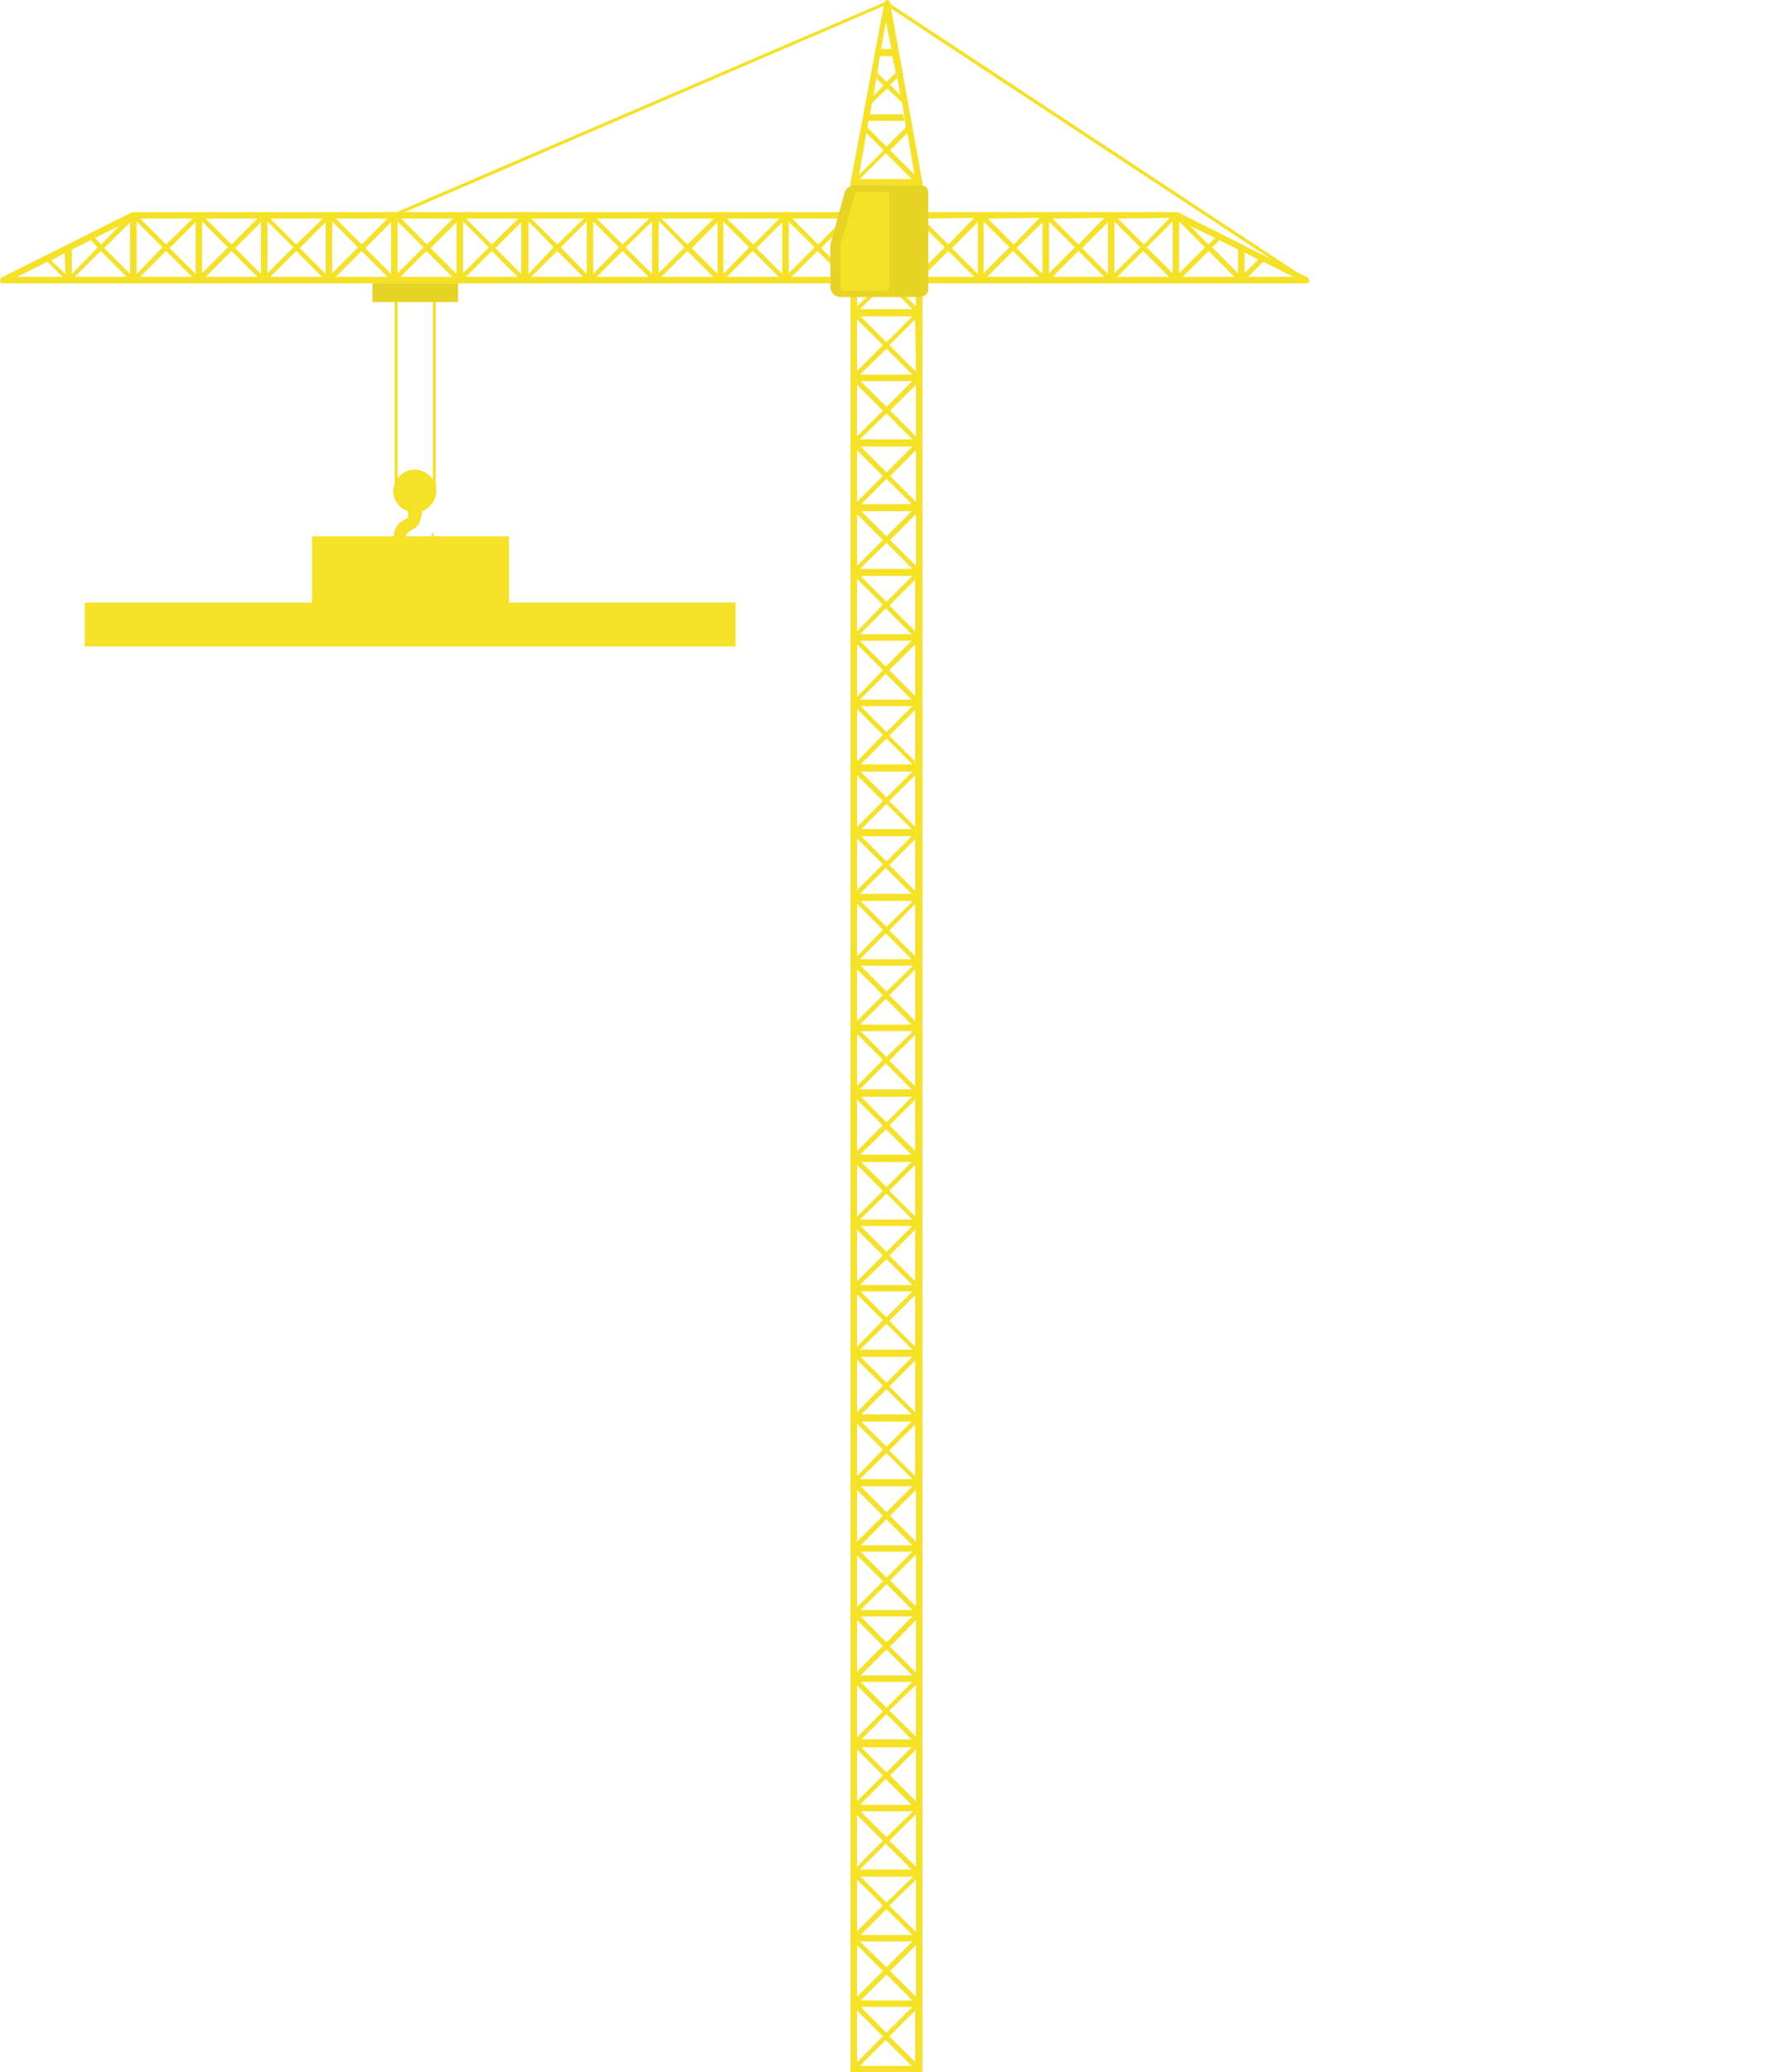 <?xml version="1.0" encoding="utf-8"?>
<!-- Generator: Adobe Illustrator 24.3.0, SVG Export Plug-In . SVG Version: 6.00 Build 0)  -->
<svg version="1.1" id="Livello_1" xmlns="http://www.w3.org/2000/svg" xmlns:xlink="http://www.w3.org/1999/xlink" x="0px" y="0px"
	 viewBox="0 0 247.3 288.2" style="enable-background:new 0 0 247.3 288.2;" xml:space="preserve">
<style type="text/css">
	.st0{fill:#F5E125;}
	.st1{fill:#E6D323;}
</style>
<g id="Livello_2_1_">
	<g id="Livello_1-2">
		<polygon class="st0" points="181.8,38.8 123.3,0.2 54.7,29.7 54.9,30.1 123.2,0.7 181.6,39.2 181.8,38.8 		"/>
		<path class="st0" d="M118.3,25.4v136.2h10V25.4l-4.5-25c0-0.2-0.2-0.4-0.4-0.4c-0.2,0-0.4,0.2-0.4,0.4L118.3,25.4z M119.6,151.5
			l3.6-3.6l3.6,3.6H119.6z M126.9,152.5l-3.6,3.6l-3.6-3.6H126.9z M119.6,89.1h7.2l-3.6,3.6L119.6,89.1z M119.6,88.2l3.6-3.6
			l3.6,3.6H119.6z M119.6,97.3l3.6-3.6l3.6,3.6H119.6z M126.9,98.2l-3.6,3.6l-3.6-3.6H126.9z M126.9,107.3l-3.6,3.6l-3.6-3.6H126.9z
			 M123.3,102.7l3.6,3.6h-7.2L123.3,102.7z M123.3,111.8l3.5,3.5h-7L123.3,111.8z M119.2,115v-7.2l3.6,3.6L119.2,115z M119.2,105.9
			v-7.3l3.6,3.6L119.2,105.9z M119.2,96.9v-7.3l3.6,3.6L119.2,96.9z M119.2,87.8v-7.3l3.6,3.6L119.2,87.8z M126.9,80.1l-3.6,3.6
			l-3.6-3.6H126.9z M127.3,80.6v7.2l-3.6-3.6L127.3,80.6z M127.3,89.6v7.2l-3.6-3.6L127.3,89.6z M127.3,98.7v7.2l-3.6-3.6
			L127.3,98.7z M127.3,107.8v7.2l-3.6-3.6L127.3,107.8z M127.3,123.9l-3.6-3.6l3.6-3.6V123.9z M127.3,125.7v7.3l-3.6-3.6
			L127.3,125.7z M127.3,134.8v7.2l-3.6-3.6L127.3,134.8z M127.3,151.1l-3.6-3.6l3.6-3.6V151.1z M123.3,147l-3.6-3.6h7.3L123.3,147z
			 M119.6,142.5l3.6-3.6l3.6,3.6H119.6z M123.3,137.9l-3.6-3.6h7.3L123.3,137.9z M119.6,133.4l3.6-3.6l3.6,3.6H119.6z M123.3,128.9
			l-3.6-3.6h7.3L123.3,128.9z M119.6,124.3l3.6-3.6l3.6,3.6H119.6z M123.3,119.8l-3.5-3.5h7L123.3,119.8z M127.3,160.1l-3.6-3.6
			l3.6-3.6V160.1z M119.6,160.6l3.6-3.6l3.6,3.6H119.6z M119.2,152.9l3.6,3.6l-3.6,3.6V152.9z M119.2,143.8l3.6,3.6l-3.6,3.6V143.8z
			 M119.2,134.8l3.6,3.6l-3.6,3.6V134.8z M119.2,125.7l3.6,3.6l-3.6,3.7V125.7z M119.2,116.6l3.6,3.6l-3.6,3.6V116.6z M126.9,25.8
			l-3.6,3.6l-3.6-3.6H126.9z M119.6,24.9l3.6-3.6l3.6,3.6H119.6z M123.3,30.3l3.6,3.7h-7.3L123.3,30.3z M126.9,34.9l-3.6,3.6
			l-3.6-3.6H126.9z M123.3,39.4l3.6,3.6h-7.3L123.3,39.4z M126.9,44l-3.6,3.6l-3.6-3.6H126.9z M123.3,48.5l3.6,3.6h-7.3L123.3,48.5z
			 M126.9,53l-3.6,3.6l-3.6-3.6H126.9z M123.3,57.5l3.6,3.6h-7.3L123.3,57.5z M126.9,62.1l-3.6,3.6l-3.6-3.6L126.9,62.1z
			 M123.3,66.6l3.5,3.5h-7L123.3,66.6z M126.8,71.1l-3.5,3.5l-3.5-3.5H126.8z M123.3,75.5l3.6,3.6h-7.3L123.3,75.5z M119.2,78.7
			v-7.2l3.6,3.6L119.2,78.7z M119.2,69.8v-7.2l3.6,3.6L119.2,69.8z M119.2,60.7v-7.2l3.6,3.6L119.2,60.7z M119.2,51.6v-7.2l3.6,3.6
			L119.2,51.6z M119.2,42.6v-7.2l3.6,3.7L119.2,42.6z M119.2,33.5v-7.2l3.6,3.6L119.2,33.5z M120.5,18.5l2.4,2.4l-3.4,3.4
			L120.5,18.5z M122,10.1l-0.1,0.8l1,1l-1.4,1.4L122,10.1z M124,6.8h-1.4l-0.1,0.4l0.7-4.2L124,6.8z M124.6,10.1l-1.3,1.3l-1.3-1.3
			l0.4-2.3h1.7L124.6,10.1z M125.2,13.2l-1.4-1.4l1-1L125.2,13.2z M126,17.7l-2.7,2.7l-2.7-2.7v0.2l0.2-1.1h5l-0.2-0.9H121l0.3-1.6
			l2.1-2l2.1,2L126,17.7z M127.2,24.3l-3.4-3.4l2.4-2.4L127.2,24.3z M127.4,33.5l-3.6-3.6l3.6-3.6V33.5z M127.4,42.6l-3.7-3.6
			l3.6-3.6L127.4,42.6z M127.4,51.7l-3.7-3.7l3.6-3.6L127.4,51.7z M127.4,60.7l-3.6-3.6l3.6-3.6V60.7z M127.4,69.8l-3.6-3.6l3.6-3.6
			V69.8z M127.4,78.7l-3.6-3.6l3.6-3.6V78.7z"/>
		<path class="st0" d="M0,39.1c0.1,0.2,0.2,0.3,0.4,0.3h181.3c0.2,0,0.4-0.1,0.4-0.3c0-0.2-0.1-0.4-0.2-0.5l-18.1-9.1l0,0l0,0H18.4
			h0l0,0L0.2,38.6C0.1,38.7,0,38.9,0,39.1z M169,33.1l-0.9,0.9l-2.6-2.6L169,33.1z M173.6,38.5l2.1-2.1l4.2,2.1H173.6z M173.1,35.1
			l1.9,1l-1.9,1.9V35.1z M172.2,38l-3.6-3.6l1-1l2.6,1.3L172.2,38z M164.5,38.5l3.6-3.6l3.6,3.6H164.5z M164,30.8l3.6,3.6L164,38
			V30.8z M126.4,30.3l-3.6,3.7l-3.6-3.6L126.4,30.3z M135.5,30.3l-3.6,3.7l-3.6-3.6L135.5,30.3z M144.6,30.3l-3.6,3.7l-3.6-3.6
			L144.6,30.3z M153.6,30.3L150,34l-3.6-3.6L153.6,30.3z M162.7,30.3l-3.6,3.7l-3.6-3.6L162.7,30.3z M163.1,38l-3.6-3.6l3.6-3.6V38z
			 M155.4,38.5l3.6-3.6l3.6,3.6H155.4z M155,30.8l3.6,3.6l-3.6,3.6V30.8z M154.1,38.1l-3.6-3.6l3.6-3.6V38.1z M146.4,38.5l3.6-3.6
			l3.6,3.6H146.4z M145.9,30.8l3.6,3.6l-3.6,3.6V30.8z M145,38.1l-3.6-3.6l3.6-3.6V38.1z M137.3,38.5l3.6-3.6l3.6,3.6H137.3z
			 M136.8,30.8l3.6,3.6l-3.6,3.6V30.8z M136,38.1l-3.6-3.6l3.6-3.6V38.1z M128.3,38.5l3.6-3.6l3.6,3.6H128.3z M127.8,30.8l3.6,3.6
			l-3.6,3.6L127.8,30.8z M126.9,38.1l-3.6-3.6l3.6-3.6V38.1z M119.2,38.5l3.6-3.6l3.6,3.6H119.2z M118.8,30.8l3.6,3.6l-3.6,3.6V30.8
			z M72.1,30.4L68.4,34l-3.6-3.6H72.1z M81.6,38.1L78,34.4l3.6-3.6V38.1z M73.9,30.4h7.3L77.5,34L73.9,30.4z M73.9,38.5l3.6-3.6
			l3.6,3.6H73.9z M73.5,38.1v-7.3l1.8,1.8l1.7,1.8L73.5,38.1z M83,30.4h7.3L86.6,34L83,30.4z M90.7,30.8v7.3L87,34.4L90.7,30.8z
			 M83,38.5l3.6-3.6l3.6,3.6H83z M82.5,38.1v-7.3l3.6,3.6L82.5,38.1z M99.8,38.1l-3.6-3.6l3.6-3.6V38.1z M95.2,34.4l-3.6,3.6v-7.3
			L95.2,34.4z M92,30.4h7.3L95.6,34L92,30.4z M92,38.5l3.6-3.6l3.6,3.6H92z M108.8,38.1l-3.6-3.6l3.6-3.6V38.1z M101.1,30.4h7.3
			l-3.6,3.6L101.1,30.4z M101.1,38.5l3.6-3.6l3.6,3.6H101.1z M100.6,38.1v-7.3l3.6,3.6L100.6,38.1z M109.7,30.8l3.6,3.6l-3.6,3.6
			V30.8z M117.4,30.4l-3.6,3.6l-3.6-3.6L117.4,30.4z M117.8,38.1l-3.6-3.6l3.6-3.6V38.1z M110.1,38.5l3.6-3.6l3.6,3.6H110.1z
			 M72.5,38.1l-3.6-3.6l3.6-3.6V38.1z M64.8,38.5l3.6-3.6l3.6,3.6H64.8z M64.4,30.8l3.6,3.6l-3.6,3.6L64.4,30.8z M26.8,30.4L23.1,34
			l-3.6-3.6L26.8,30.4z M35.8,30.4L32.2,34l-3.6-3.6L35.8,30.4z M44.9,30.4L41.2,34l-3.6-3.6L44.9,30.4z M53.9,30.4L50.3,34
			l-3.6-3.6L53.9,30.4z M63,30.4L59.4,34l-3.6-3.6L63,30.4z M63.5,38.1l-3.6-3.6l3.6-3.6V38.1z M55.7,38.5l3.6-3.6l3.6,3.6H55.7z
			 M55.3,30.8l3.6,3.6l-3.6,3.6V30.8z M54.4,38.1l-3.6-3.6l3.6-3.6V38.1z M46.7,38.5l3.6-3.6l3.6,3.6H46.7z M46.2,30.8l3.6,3.6
			l-3.6,3.6V30.8z M45.3,38.1l-3.6-3.6l3.6-3.6V38.1z M37.6,38.5l3.6-3.6l3.6,3.6H37.6z M37.2,30.8l3.6,3.6l-3.6,3.6V30.8z
			 M36.3,38.1l-3.6-3.6l3.6-3.6V38.1z M28.6,38.5l3.6-3.6l3.6,3.6H28.6z M28.1,30.8l3.6,3.6l-3.6,3.6L28.1,30.8z M27.2,38.1
			l-3.6-3.6l3.6-3.6L27.2,38.1z M19.5,38.5l3.6-3.6l3.6,3.6H19.5z M19,30.8l3.6,3.6L19,38.1V30.8z M16.6,31.4L14.1,34l-0.9-0.9
			L16.6,31.4z M18.1,38.1l-3.6-3.6l3.6-3.6L18.1,38.1z M10.4,38.5l3.6-3.6l3.6,3.6H10.4z M10,34.7l2.6-1.3l1,1L10,38.1V34.7z
			 M9.1,38.1l-2-1.9l1.9-1L9.1,38.1z M2.4,38.5l4.2-2.1l2.1,2.1L2.4,38.5z"/>
		<path class="st1" d="M128.2,41.2c0.5,0,0.9-0.4,0.9-0.9c0,0,0,0,0,0V26.7c0-0.5-0.4-0.9-0.9-0.9c0,0,0,0,0,0h-9.5
			c-0.5,0-1,0.4-1.2,0.9l-2,7.3v5.9c0,0.8,0.6,1.4,1.4,1.4l0,0H128.2z"/>
		<path class="st0" d="M119.2,26.7c-0.2,0-0.3,0.1-0.3,0.3l-2,7v6.1c0,0.1,0.1,0.3,0.3,0.3h6.2c0.1,0,0.3-0.1,0.3-0.3V27
			c0-0.1-0.1-0.3-0.3-0.3L119.2,26.7z"/>
		<rect x="60.2" y="41.3" class="st0" width="0.4" height="26.7"/>
		<rect x="54.9" y="41.3" class="st0" width="0.4" height="26.7"/>
		<path class="st0" d="M56.6,72.1c0.3-0.1,0.2-0.6,0.1-1c-1.6-0.6-2.4-2.3-1.8-3.8c0.6-1.6,2.3-2.4,3.8-1.8c1.6,0.6,2.4,2.3,1.8,3.8
			c-0.3,0.8-1,1.5-1.8,1.8c0,0.6-0.2,1.1-0.4,1.7c-0.6,1-1.9,1-1.9,2s0.9,1.3,1.7,1.1c1-0.2,1.8-0.9,2.1-1.9
			c0.3,0.9,0.1,1.9-0.6,2.7c-1.2,1-3,1-4.1-0.1c-1-1.1-1-2.9,0.1-3.9C56,72.4,56.3,72.2,56.6,72.1z"/>
		<rect x="51.8" y="39.4" class="st1" width="11.9" height="2.6"/>
		<path class="st0" d="M118.3,152v136.2h10V152 M119.7,278.2l3.6-3.6l3.6,3.6H119.7z M126.9,279.1l-3.6,3.6l-3.6-3.6H126.9z
			 M119.7,215.8h7.2l-3.6,3.6L119.7,215.8z M119.7,214.9l3.6-3.6l3.6,3.6H119.7z M119.7,223.9l3.6-3.6l3.6,3.6H119.7z M126.9,224.8
			l-3.6,3.6l-3.6-3.6H126.9z M126.9,233.9l-3.6,3.6l-3.6-3.6H126.9z M123.3,229.4l3.6,3.6h-7.2L123.3,229.4z M123.3,238.4l3.5,3.5
			h-7L123.3,238.4z M119.2,241.6v-7.2l3.6,3.6L119.2,241.6z M119.2,232.5v-7.2l3.6,3.6L119.2,232.5z M119.2,223.5v-7.2l3.6,3.6
			L119.2,223.5z M119.2,214.4v-7.2l3.6,3.6L119.2,214.4z M126.9,206.7l-3.6,3.6l-3.6-3.6H126.9z M127.4,207.2v7.2l-3.6-3.6
			L127.4,207.2z M127.4,216.2v7.2l-3.6-3.6L127.4,216.2z M127.4,225.3v7.3l-3.6-3.6L127.4,225.3z M127.4,234.3v7.2l-3.7-3.6
			L127.4,234.3z M127.4,250.5l-3.6-3.6l3.6-3.6V250.5z M127.4,252.3v7.3l-3.7-3.6L127.4,252.3z M127.4,261.4v7.3l-3.7-3.7
			L127.4,261.4z M127.4,277.7l-3.6-3.6l3.6-3.6V277.7z M123.3,273.6l-3.7-3.6h7.3L123.3,273.6z M119.7,269.1l3.6-3.6l3.6,3.6H119.7z
			 M123.3,264.6l-3.6-3.6h7.3L123.3,264.6z M119.6,260l3.6-3.6l3.6,3.6H119.6z M123.3,255.5l-3.6-3.6h7.3L123.3,255.5z M119.6,251
			l3.6-3.6l3.6,3.6H119.6z M123.3,246.5l-3.5-3.5h7L123.3,246.5z M127.3,286.8l-3.6-3.6l3.6-3.6V286.8z M119.6,287.3l3.6-3.6
			l3.6,3.6H119.6z M119.2,279.6l3.6,3.6l-3.6,3.6V279.6z M119.2,270.5l3.6,3.6l-3.6,3.6V270.5z M119.2,261.4l3.6,3.6l-3.6,3.6V261.4
			z M119.2,252.4l3.6,3.6l-3.6,3.6V252.4z M119.2,243.3l3.6,3.6l-3.6,3.6V243.3z M126.9,152.5l-3.6,3.6l-3.6-3.6H126.9z M123.3,157
			l3.6,3.6h-7.3L123.3,157z M126.9,161.5l-3.6,3.6l-3.6-3.6H126.9z M123.3,166l3.6,3.6h-7.3L123.3,166z M126.9,170.5l-3.6,3.6
			l-3.6-3.6H126.9z M123.3,175.1l3.6,3.6h-7.3L123.3,175.1z M126.9,179.6l-3.6,3.6l-3.6-3.6H126.9z M123.3,184.1l3.6,3.6h-7.3
			L123.3,184.1z M126.9,188.7l-3.6,3.6l-3.6-3.6H126.9z M123.3,193.2l3.5,3.5h-7L123.3,193.2z M126.8,197.7l-3.5,3.5l-3.5-3.5H126.8
			z M123.3,202.1l3.6,3.6h-7.3L123.3,202.1z M119.2,205.3V198l3.6,3.6L119.2,205.3z M119.2,196.4v-7.3l3.6,3.6L119.2,196.4z
			 M119.2,187.3V180l3.6,3.6L119.2,187.3z M119.2,178.2V171l3.6,3.6L119.2,178.2z M119.2,169.2V162l3.6,3.6L119.2,169.2z
			 M119.2,160.1v-7.2l3.6,3.6L119.2,160.1z M127.3,160.1l-3.6-3.6l3.6-3.6V160.1z M127.3,169.2l-3.6-3.6l3.6-3.6V169.2z
			 M127.3,178.2l-3.6-3.6l3.6-3.6V178.2z M127.3,187.3l-3.6-3.6l3.6-3.6V187.3z M127.3,196.4l-3.6-3.6l3.6-3.6V196.4z M127.3,205.3
			l-3.6-3.6l3.6-3.6V205.3z"/>
		<rect x="43.4" y="74.6" class="st0" width="27.4" height="12.4"/>
		<rect x="11.8" y="83.8" class="st0" width="90.5" height="6.1"/>
	</g>
</g>
</svg>
